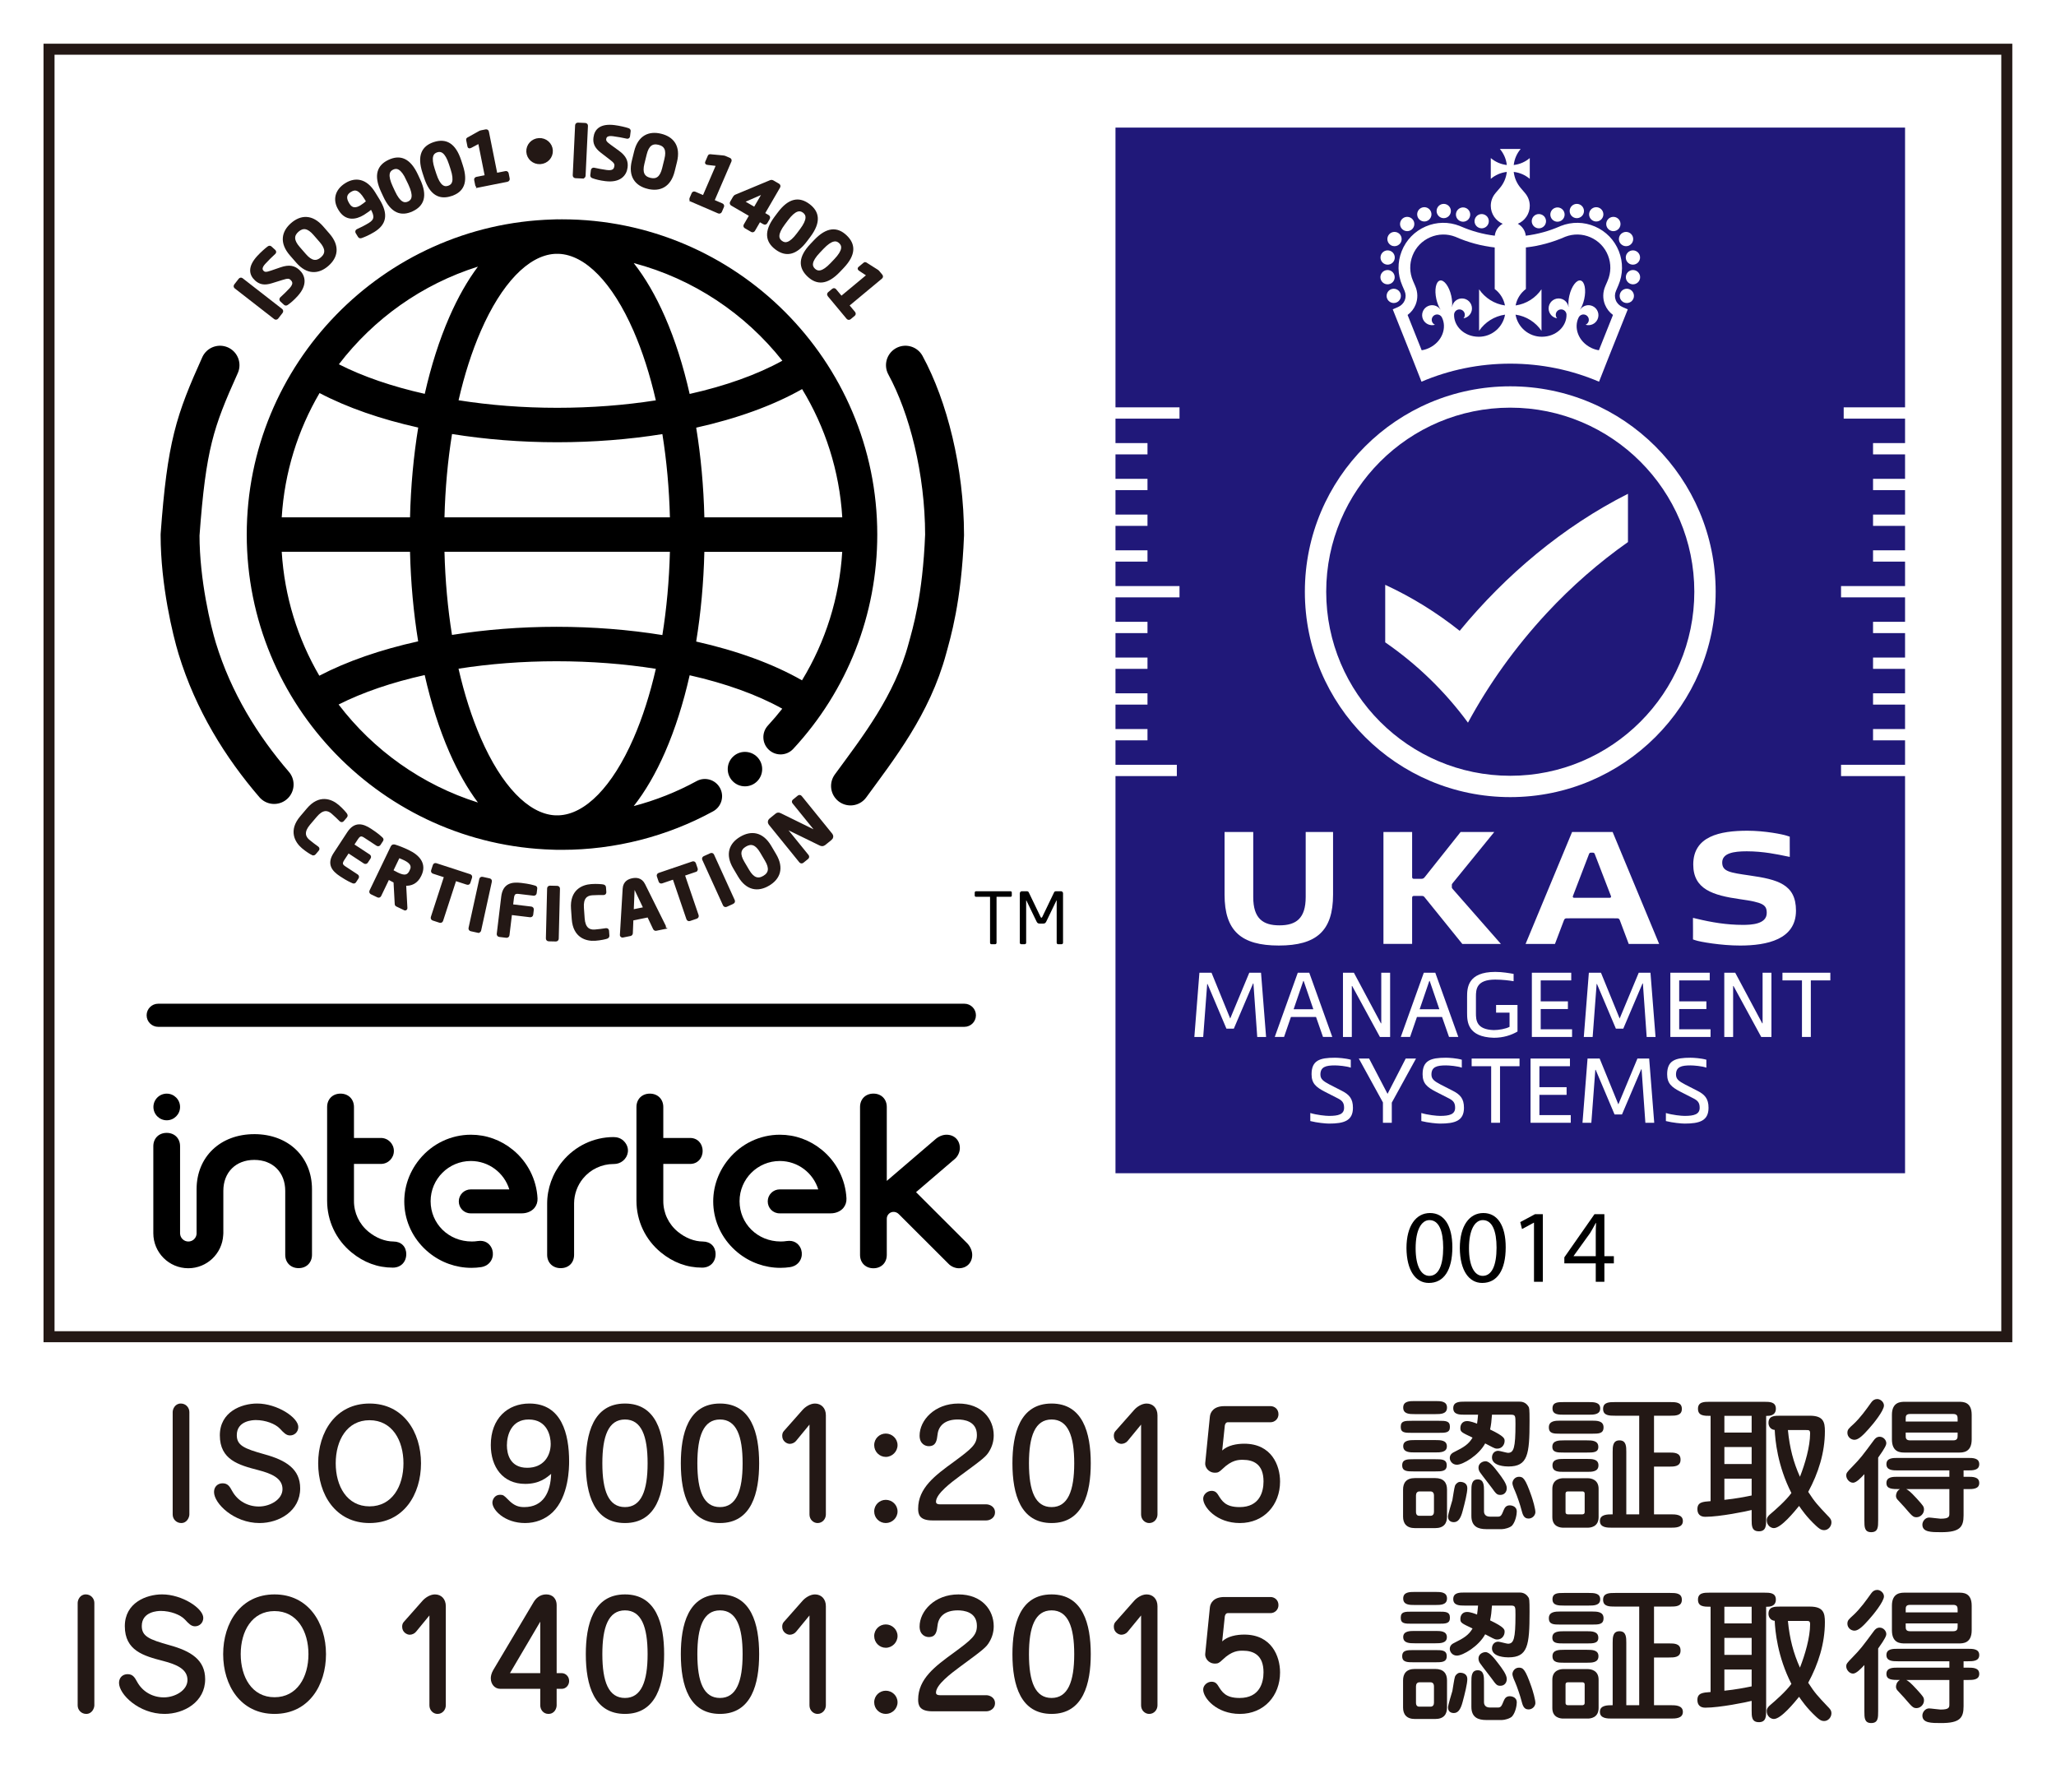 <?xml version="1.0" encoding="UTF-8"?><svg id="_レイヤー_2" xmlns="http://www.w3.org/2000/svg" viewBox="0 0 280 244"><g id="_レイヤー_1-2"><rect width="280" height="244" style="fill:#fff;"/><path d="M272.55,7.452v173.842H7.427V7.452h265.123M274.05,5.952H5.927v176.842h268.123V5.952h0Z" style="fill:#231815;"/><path d="M23.517,192.309c0-.415.316-1.166,1.106-1.166.691,0,1.166.553,1.166,1.166v13.945c0,.355-.296,1.165-1.106,1.165-.652,0-1.166-.513-1.166-1.165v-13.945Z" style="fill:#231815;"/><path d="M40.623,194.343c0,.672-.513,1.146-1.126,1.146-.514,0-.849-.355-1.383-.929-.611-.652-1.955-1.165-3.278-1.165-.356,0-2.588.059-2.588,2.054,0,1.402,1.007,1.837,3.772,2.608,2.944.809,4.86,2.015,4.86,4.641,0,3.082-2.863,4.721-5.531,4.721-3.496,0-6.202-2.666-6.202-4.227,0-.73.513-1.185,1.165-1.185.712,0,.969.435,1.304,1.047.771,1.402,2.173,2.114,3.635,2.114,1.521,0,3.22-.948,3.22-2.371,0-1.481-1.481-2.113-3.299-2.587-2.666-.691-5.234-1.402-5.234-4.741,0-3.18,2.923-4.326,5.076-4.326,2.726,0,5.61,1.897,5.61,3.2Z" style="fill:#231815;"/><path d="M43.331,199.282c0-4.267,2.39-8.138,6.993-8.138s7.012,3.872,7.012,8.138c0,4.207-2.33,8.137-7.012,8.137-4.622,0-6.993-3.891-6.993-8.137ZM50.324,193.415c-3.061,0-4.603,2.726-4.603,5.867,0,3.101,1.521,5.866,4.603,5.866s4.622-2.746,4.622-5.866-1.54-5.867-4.622-5.867Z" style="fill:#231815;"/><path d="M71.522,202.086c-3.061,0-4.682-2.311-4.682-5.293,0-3.615,2.292-5.65,5.255-5.65,4.424,0,5.412,4.187,5.412,7.882,0,.79-.019,4.8-2.271,6.952-1.007.948-2.311,1.442-3.733,1.442-2.746,0-4.445-1.758-4.445-2.784,0-.356.276-1.067,1.048-1.067.435,0,.552.119,1.066.633.81.849,1.442,1.047,2.212,1.047,2.628,0,3.596-2.035,3.675-4.524-.612.514-1.581,1.363-3.536,1.363ZM69.033,196.833c0,1.165.414,3.061,2.765,3.061,2.213,0,3.2-1.6,3.2-3.259,0-.988-.414-3.318-3.002-3.318-2.352,0-2.963,2.113-2.963,3.516Z" style="fill:#231815;"/><path d="M90.446,199.282c0,3.989-1.007,8.137-5.333,8.137-4.187,0-5.333-3.851-5.333-8.137,0-3.97.987-8.138,5.333-8.138,4.246,0,5.333,3.991,5.333,8.138ZM82.032,199.282c0,3.812.869,5.965,3.081,5.965s3.082-2.213,3.082-5.965c0-3.734-.85-5.965-3.082-5.965-2.252,0-3.081,2.271-3.081,5.965Z" style="fill:#231815;"/><path d="M103.386,199.282c0,3.989-1.007,8.137-5.333,8.137-4.187,0-5.333-3.851-5.333-8.137,0-3.97.987-8.138,5.333-8.138,4.246,0,5.333,3.991,5.333,8.138ZM94.971,199.282c0,3.812.869,5.965,3.082,5.965s3.081-2.213,3.081-5.965c0-3.734-.849-5.965-3.081-5.965-2.252,0-3.082,2.271-3.082,5.965Z" style="fill:#231815;"/><path d="M110.242,194.008l-1.818,2.212c-.197.257-.552.415-.869.415-.375,0-1.027-.336-1.027-1.086,0-.257.059-.474.217-.652l2.568-2.903c.316-.356.987-.85,1.678-.85.869,0,1.481.633,1.481,1.6v13.511c0,.573-.435,1.165-1.125,1.165-.593,0-1.107-.493-1.107-1.165v-12.247Z" style="fill:#231815;"/><path d="M122.234,196.812c0,.869-.731,1.6-1.6,1.6s-1.58-.712-1.58-1.6c0-.909.73-1.58,1.58-1.58s1.6.691,1.6,1.58ZM122.234,205.839c0,.869-.731,1.58-1.6,1.58s-1.58-.69-1.58-1.58c0-.909.73-1.58,1.58-1.58s1.6.671,1.6,1.58Z" style="fill:#231815;"/><path d="M134.323,204.871c.414,0,1.185.276,1.185,1.106,0,.691-.633,1.086-1.185,1.086h-7.348c-1.778,0-1.936-.849-1.936-1.599,0-2.825,2.331-4.544,4.801-6.341,2.528-1.856,3.2-2.43,3.2-3.694,0-1.916-1.797-2.113-2.607-2.113-1.738,0-2.608.849-2.746,2.015-.1.83-.198,1.62-1.206,1.62-.453,0-1.244-.296-1.244-1.442,0-2.073,2.035-4.365,5.293-4.365,3.201,0,4.801,2.133,4.801,4.326,0,.771-.198,1.481-.573,2.114-.435.77-.831,1.066-4.049,3.437-1.166.869-3.239,2.41-3.239,3.496,0,.296.276.355.552.355h6.302Z" style="fill:#231815;"/><path d="M148.547,199.282c0,3.989-1.007,8.137-5.334,8.137-4.187,0-5.333-3.851-5.333-8.137,0-3.97.988-8.138,5.333-8.138,4.247,0,5.334,3.991,5.334,8.138ZM140.131,199.282c0,3.812.869,5.965,3.082,5.965s3.082-2.213,3.082-5.965c0-3.734-.849-5.965-3.082-5.965-2.251,0-3.082,2.271-3.082,5.965Z" style="fill:#231815;"/><path d="M155.403,194.008l-1.818,2.212c-.197.257-.553.415-.869.415-.376,0-1.028-.336-1.028-1.086,0-.257.059-.474.217-.652l2.568-2.903c.316-.356.988-.85,1.678-.85.869,0,1.482.633,1.482,1.6v13.511c0,.573-.435,1.165-1.126,1.165-.592,0-1.106-.493-1.106-1.165v-12.247Z" style="fill:#231815;"/><path d="M166.446,197.543c.749-.711,1.975-.928,3.002-.928,3.714,0,4.88,2.943,4.88,5.155,0,3.16-2.173,5.649-5.472,5.649-3.18,0-4.998-2.172-4.998-3.318,0-.573.553-1.066,1.146-1.066.513,0,.73.296.869.514.552.888,1.027,1.699,2.943,1.699,2.725,0,3.259-2.074,3.259-3.497,0-2.33-1.343-2.943-2.825-2.943-.573,0-1.481,0-2.766,1.244-.435.415-.611.514-1.007.514-.948,0-1.402-.809-1.342-1.323l.632-6.302c.059-.652.552-1.442,1.956-1.442h6.321c.454,0,1.067.336,1.067,1.107,0,.652-.534,1.085-1.067,1.085h-5.827c-.296,0-.395.317-.414.455l-.355,3.398Z" style="fill:#231815;"/><path d="M195.919,193.494c.969,0,1.541,0,1.541.83,0,.81-.573.81-1.561.81h-3.596c-.987,0-1.54,0-1.54-.81,0-.83.553-.83,1.54-.83h3.615ZM195.465,198.728c.869,0,1.561,0,1.561.83s-.691.83-1.561.83h-2.944c-.869,0-1.56,0-1.56-.83s.69-.83,1.56-.83h2.944ZM192.7,208.111c-1.166,0-1.621-.652-1.621-1.561v-3.693c0-.889.415-1.561,1.621-1.561h2.746c1.165,0,1.619.632,1.619,1.561v3.693c0,.889-.414,1.561-1.619,1.561h-2.746ZM192.659,192.585c-.69,0-1.56,0-1.56-.888s.888-.889,1.56-.889h2.825c.691,0,1.58,0,1.58.889s-.888.888-1.58.888h-2.825ZM195.484,196.121c.672,0,1.561,0,1.561.85,0,.83-.909.83-1.561.83h-2.825c-.652,0-1.56,0-1.56-.85,0-.83.928-.83,1.56-.83h2.825ZM194.813,206.432c.336,0,.474-.238.474-.533v-2.233c0-.533-.376-.552-.474-.552h-1.502c-.335,0-.473.257-.473.552v2.233c0,.533.355.533.473.533h1.502ZM199.83,202.659c0,.652-.335,1.995-.632,3.101-.297,1.146-.672,1.541-1.225,1.541-.198,0-.771-.079-.771-.751,0-.375.513-1.935.592-2.251.06-.316.258-1.699.355-1.956.158-.355.475-.533.672-.533.552,0,1.007.257,1.007.849ZM199.475,192.664c-.691,0-1.561,0-1.561-.888s.869-.889,1.561-.889h7.427c.238,0,.831,0,1.245.652.118.178.158.276.158,1.975,0,4.603-.238,6.203-2.884,6.203-.337,0-2.233-.04-2.233-1.225,0-.514.336-.909.85-.909.217,0,1.145.276,1.323.276.79,0,1.027-.652,1.027-3.931,0-1.126,0-1.264-.652-1.264h-2.548c-.06.869-.119,1.363-.257,2.015,1.976.948,1.976,1.245,1.976,1.561,0,.474-.336,1.047-1.007,1.047-.238,0-.376-.059-.613-.178-.256-.138-.335-.178-1.027-.533-.869,1.62-3.023,2.903-3.851,2.903-.633,0-.969-.533-.969-.909,0-.533.415-.73.652-.849,1.245-.612,1.935-1.047,2.449-1.935-1.501-.712-1.659-.771-1.659-1.304,0-.474.276-.948.909-.948.454,0,1.067.237,1.364.355.059-.395.097-.771.138-1.225h-1.818ZM202.398,208.249c-1.106,0-2.015-.355-2.015-1.797v-3.417c0-.691,0-1.561.868-1.561.85,0,.85.888.85,1.561v2.785c0,.098,0,.73.81.73h1.085c.435,0,.514-.237.791-.908.138-.317.316-.633.83-.633.02,0,.948,0,.948.85,0,.375-.158,1.342-.633,1.896-.277.296-1.027.493-1.382.493h-2.154ZM204.057,200.565c.494.652,1.146,1.502,1.146,2.094,0,.553-.356.929-.869.929-.455,0-.574-.119-1.206-1.008-.414-.573-1.145-1.461-1.56-2.054-.1-.138-.217-.355-.217-.652,0-.573.533-.869.968-.869.533,0,1.185.83,1.738,1.561ZM208.167,206.807c-.633,0-.791-.493-.989-1.264-.097-.435-.592-1.896-.829-2.429-.06-.119-.376-.81-.376-1.126,0-.355.316-.869.889-.869s.869.237,1.698,2.608c.158.435.593,1.896.534,2.291-.06.415-.435.79-.928.79Z" style="fill:#231815;"/><path d="M216.821,193.475c.671,0,1.561.019,1.561.908,0,.869-.672.869-1.561.869h-4.327c-.888,0-1.56,0-1.56-.869,0-.888.888-.908,1.56-.908h4.327ZM216.109,196.16c.652,0,1.562,0,1.562.889,0,.77-.693.77-1.562.77h-3.12c-.888,0-1.581,0-1.581-.79,0-.869.91-.869,1.581-.869h3.12ZM216.228,201.316c.514,0,1.481.217,1.481,1.442v3.852c0,1.363-1.145,1.442-1.481,1.442h-3.338c-.355,0-1.482-.098-1.482-1.423v-3.872c0-1.342,1.166-1.442,1.482-1.442h3.338ZM216.367,190.946c.671,0,1.56,0,1.56.868,0,.85-.908.85-1.56.85h-3.378c-.731,0-1.561,0-1.561-.85,0-.868.731-.868,1.561-.868h3.378ZM216.129,198.689c.672,0,1.56,0,1.56.869,0,.888-.887.888-1.56.888h-3.141c-.771,0-1.561,0-1.561-.888,0-.869.889-.869,1.561-.869h3.141ZM213.561,203.114c-.119,0-.355,0-.355.316v2.489c0,.316.257.316.355.316h1.916c.098,0,.335-.019.335-.316v-2.489c0-.316-.237-.316-.335-.316h-1.916ZM227.546,206.234c.593,0,1.639,0,1.639.909s-1.027.909-1.639.909h-8.02c-.612,0-1.639,0-1.639-.909s1.007-.909,1.737-.909v-8.494c0-.711,0-1.58.929-1.58s.928.869.928,1.58v8.494h1.758v-13.432h-3.258c-.81,0-1.66,0-1.66-.928s.85-.928,1.66-.928h7.486c.711,0,1.58,0,1.58.928s-.869.928-1.58.928h-2.212v5.017h2.034c.712,0,1.58,0,1.58.968,0,.948-.868.948-1.58.948h-2.034v6.499h2.291Z" style="fill:#231815;"/><path d="M240.527,206.965c0,.771,0,1.58-.988,1.58s-.988-.77-.988-1.58v-1.323c-.671.178-4.326.928-6.32.928-.672,0-1.067-.355-1.067-1.047,0-.948.711-1.007,1.797-1.086v-11.614c-.888,0-1.719,0-1.719-.969,0-.947.85-.947,1.581-.947h7.446c.731,0,1.581,0,1.581.947,0,.969-.948.969-1.166.969h-.157v14.142ZM238.551,192.823h-3.713v2.271h3.713v-2.271ZM238.551,197.069h-3.713v2.311h3.713v-2.311ZM238.551,201.375h-3.713v2.884c1.561-.158,2.844-.415,3.713-.593v-2.291ZM246.472,192.802c1.857,0,2.054.869,2.054,2.114,0,2.903-.889,5.709-2.271,8.256.888,1.383,1.304,1.818,2.627,3.22.355.355.534.553.534.948,0,.533-.435,1.047-.988,1.047-.454,0-.731-.257-1.086-.574-1.304-1.204-2.035-2.291-2.33-2.725-.633.771-2.449,3.022-3.438,3.022-.414,0-.967-.375-.967-1.066,0-.376.217-.612.473-.83.633-.533,2.153-1.857,2.884-2.884-1.896-3.714-2.212-7.23-2.27-8.592-.554-.04-.85-.494-.85-.948,0-.988.83-.988,1.599-.988h4.03ZM243.49,194.758c.237,2.43.75,4.385,1.639,6.36.691-1.758,1.383-4.108,1.383-5.907,0-.454-.158-.454-.534-.454h-2.488Z" style="fill:#231815;"/><path d="M255.779,207.064c0,.869,0,1.6-.948,1.6-.928,0-.928-.731-.928-1.6v-6.301c-.493.533-1.107,1.165-1.541,1.165-.532,0-.928-.552-.928-.968,0-.355.079-.454.85-1.244,1.126-1.166,1.283-1.383,2.923-3.596.118-.157.355-.454.77-.454.534,0,.91.474.91.869,0,.237-.12.592-1.107,1.975v8.553ZM256.569,191.42c0,.691-1.422,2.469-2.094,3.201-.672.75-1.343,1.461-1.916,1.461-.513,0-.968-.414-.968-.947,0-.455.197-.612.83-1.186.928-.869,1.678-1.916,2.41-2.943.217-.316.493-.474.83-.474.415,0,.909.395.909.888ZM265.478,201.119v-.869h-7.033c-.652,0-1.54,0-1.54-.85s.888-.849,1.54-.849h9.561c.652,0,1.54,0,1.54.849s-.888.85-1.54.85h-.593v.869h.593c.652,0,1.54,0,1.54.849,0,.83-.888.83-1.54.83h-.593v3.575c0,1.6-.514,2.292-3.042,2.292-1.383,0-2.568,0-2.568-1.028,0-.454.395-.968.909-.968.238,0,1.343.158,1.561.158,1.205,0,1.205-.296,1.205-.75v-3.28h-5.867c.296.158.552.336,1.442,1.304.869.968.968,1.067.968,1.502,0,.514-.454,1.027-1.027,1.027-.475,0-.633-.217-1.64-1.382-.138-.158-.533-.574-.929-1.008-.177-.178-.217-.395-.217-.513,0-.217.079-.672.534-.929-1.047,0-1.837,0-1.837-.83,0-.849.888-.849,1.54-.849h7.033ZM266.761,190.907c.593,0,1.758,0,1.758,1.777v3.339c0,1.797-1.205,1.797-1.758,1.797h-7.328c-.593,0-1.778,0-1.778-1.797v-3.339c0-1.777,1.225-1.777,1.778-1.777h7.328ZM266.603,193.592v-.355c0-.355-.039-.671-.612-.671h-5.847c-.612,0-.612.316-.612.671v.355h7.071ZM259.531,195.094v.395c0,.335,0,.671.612.671h5.847c.593,0,.612-.336.612-.671v-.395h-7.071Z" style="fill:#231815;"/><path d="M10.577,218.303c0-.415.317-1.166,1.107-1.166.69,0,1.166.553,1.166,1.166v13.945c0,.355-.296,1.165-1.107,1.165-.652,0-1.166-.513-1.166-1.165v-13.945Z" style="fill:#231815;"/><path d="M27.684,220.337c0,.672-.514,1.146-1.126,1.146-.514,0-.85-.355-1.383-.929-.612-.652-1.956-1.165-3.279-1.165-.355,0-2.587.059-2.587,2.054,0,1.402,1.007,1.837,3.772,2.608,2.944.809,4.859,2.015,4.859,4.641,0,3.082-2.863,4.721-5.53,4.721-3.497,0-6.202-2.666-6.202-4.227,0-.73.513-1.185,1.165-1.185.712,0,.968.435,1.304,1.047.771,1.402,2.173,2.114,3.634,2.114,1.521,0,3.221-.948,3.221-2.371,0-1.481-1.482-2.113-3.3-2.587-2.666-.691-5.233-1.402-5.233-4.741,0-3.18,2.922-4.326,5.076-4.326,2.726,0,5.61,1.897,5.61,3.2Z" style="fill:#231815;"/><path d="M30.392,225.276c0-4.267,2.39-8.138,6.993-8.138s7.012,3.872,7.012,8.138c0,4.207-2.331,8.137-7.012,8.137-4.622,0-6.993-3.891-6.993-8.137ZM37.385,219.409c-3.062,0-4.603,2.726-4.603,5.867,0,3.101,1.52,5.866,4.603,5.866s4.622-2.746,4.622-5.866-1.541-5.867-4.622-5.867Z" style="fill:#231815;"/><path d="M58.483,220.002l-1.818,2.212c-.197.257-.552.415-.869.415-.375,0-1.027-.336-1.027-1.086,0-.257.059-.474.217-.652l2.568-2.903c.316-.356.987-.85,1.678-.85.869,0,1.481.633,1.481,1.6v13.511c0,.573-.435,1.165-1.125,1.165-.593,0-1.107-.493-1.107-1.165v-12.247Z" style="fill:#231815;"/><path d="M75.808,229.996v2.252c0,.375-.257,1.165-1.125,1.165-.693,0-1.107-.592-1.107-1.165v-2.252h-5.452c-.731,0-1.284-.612-1.284-1.442,0-.237.06-.633.317-1.086l5.53-9.303c.238-.395.771-1.028,1.7-1.028.947,0,1.422.671,1.422,1.442v9.284h.711c.455,0,.988.395.988,1.067,0,.592-.454,1.066-.988,1.066h-.711ZM73.576,227.863v-7.012l-4.129,7.012h4.129Z" style="fill:#231815;"/><path d="M90.446,225.276c0,3.989-1.007,8.137-5.333,8.137-4.187,0-5.333-3.851-5.333-8.137,0-3.97.987-8.138,5.333-8.138,4.246,0,5.333,3.991,5.333,8.138ZM82.032,225.276c0,3.812.869,5.965,3.081,5.965s3.082-2.213,3.082-5.965c0-3.734-.85-5.965-3.082-5.965-2.252,0-3.081,2.271-3.081,5.965Z" style="fill:#231815;"/><path d="M103.386,225.276c0,3.989-1.007,8.137-5.333,8.137-4.187,0-5.333-3.851-5.333-8.137,0-3.97.987-8.138,5.333-8.138,4.246,0,5.333,3.991,5.333,8.138ZM94.971,225.276c0,3.812.869,5.965,3.082,5.965s3.081-2.213,3.081-5.965c0-3.734-.849-5.965-3.081-5.965-2.252,0-3.082,2.271-3.082,5.965Z" style="fill:#231815;"/><path d="M110.242,220.002l-1.818,2.212c-.197.257-.553.415-.869.415-.376,0-1.028-.336-1.028-1.086,0-.257.059-.474.217-.652l2.568-2.903c.316-.356.988-.85,1.678-.85.869,0,1.482.633,1.482,1.6v13.511c0,.573-.435,1.165-1.126,1.165-.592,0-1.106-.493-1.106-1.165v-12.247Z" style="fill:#231815;"/><path d="M122.234,222.806c0,.869-.731,1.6-1.6,1.6s-1.58-.712-1.58-1.6c0-.909.73-1.58,1.58-1.58s1.6.691,1.6,1.58ZM122.234,231.833c0,.869-.731,1.58-1.6,1.58s-1.58-.69-1.58-1.58c0-.909.73-1.58,1.58-1.58s1.6.671,1.6,1.58Z" style="fill:#231815;"/><path d="M134.323,230.866c.414,0,1.185.276,1.185,1.106,0,.691-.633,1.086-1.185,1.086h-7.348c-1.778,0-1.936-.849-1.936-1.599,0-2.825,2.331-4.544,4.801-6.341,2.528-1.856,3.2-2.43,3.2-3.694,0-1.916-1.797-2.113-2.607-2.113-1.738,0-2.608.849-2.746,2.015-.1.83-.198,1.62-1.206,1.62-.453,0-1.244-.296-1.244-1.442,0-2.073,2.035-4.365,5.293-4.365,3.201,0,4.801,2.133,4.801,4.326,0,.771-.198,1.481-.573,2.114-.435.77-.831,1.066-4.049,3.437-1.166.869-3.239,2.41-3.239,3.496,0,.296.276.355.552.355h6.302Z" style="fill:#231815;"/><path d="M148.547,225.276c0,3.989-1.007,8.137-5.334,8.137-4.187,0-5.333-3.851-5.333-8.137,0-3.97.988-8.138,5.333-8.138,4.247,0,5.334,3.991,5.334,8.138ZM140.131,225.276c0,3.812.869,5.965,3.082,5.965s3.082-2.213,3.082-5.965c0-3.734-.849-5.965-3.082-5.965-2.251,0-3.082,2.271-3.082,5.965Z" style="fill:#231815;"/><path d="M155.403,220.002l-1.818,2.212c-.197.257-.553.415-.869.415-.376,0-1.028-.336-1.028-1.086,0-.257.059-.474.217-.652l2.568-2.903c.316-.356.988-.85,1.678-.85.869,0,1.482.633,1.482,1.6v13.511c0,.573-.435,1.165-1.126,1.165-.592,0-1.106-.493-1.106-1.165v-12.247Z" style="fill:#231815;"/><path d="M166.445,223.538c.75-.711,1.975-.928,3.003-.928,3.713,0,4.879,2.943,4.879,5.155,0,3.16-2.173,5.649-5.472,5.649-3.18,0-4.998-2.172-4.998-3.318,0-.573.554-1.066,1.146-1.066.513,0,.73.296.869.514.553.888,1.027,1.699,2.944,1.699,2.725,0,3.258-2.074,3.258-3.497,0-2.33-1.343-2.943-2.824-2.943-.574,0-1.482,0-2.766,1.244-.435.415-.612.514-1.007.514-.948,0-1.403-.809-1.343-1.323l.633-6.302c.059-.652.552-1.442,1.956-1.442h6.32c.455,0,1.067.336,1.067,1.107,0,.652-.533,1.085-1.067,1.085h-5.826c-.296,0-.396.317-.415.455l-.355,3.398Z" style="fill:#231815;"/><path d="M195.919,219.488c.969,0,1.541,0,1.541.83,0,.81-.573.81-1.561.81h-3.596c-.987,0-1.54,0-1.54-.81,0-.83.553-.83,1.54-.83h3.615ZM195.465,224.722c.869,0,1.561,0,1.561.83s-.691.83-1.561.83h-2.944c-.869,0-1.56,0-1.56-.83s.69-.83,1.56-.83h2.944ZM192.7,234.105c-1.166,0-1.621-.652-1.621-1.561v-3.693c0-.889.415-1.561,1.621-1.561h2.746c1.165,0,1.619.632,1.619,1.561v3.693c0,.889-.414,1.561-1.619,1.561h-2.746ZM192.659,218.579c-.69,0-1.56,0-1.56-.888s.888-.889,1.56-.889h2.825c.691,0,1.58,0,1.58.889s-.888.888-1.58.888h-2.825ZM195.484,222.115c.672,0,1.561,0,1.561.85,0,.83-.909.83-1.561.83h-2.825c-.652,0-1.56,0-1.56-.85,0-.83.928-.83,1.56-.83h2.825ZM194.813,232.426c.336,0,.474-.238.474-.533v-2.233c0-.533-.376-.552-.474-.552h-1.502c-.335,0-.473.257-.473.552v2.233c0,.533.355.533.473.533h1.502ZM199.83,228.653c0,.652-.335,1.995-.632,3.101-.297,1.146-.672,1.541-1.225,1.541-.198,0-.771-.079-.771-.751,0-.375.513-1.935.592-2.251.06-.316.258-1.699.355-1.956.158-.355.475-.533.672-.533.552,0,1.007.257,1.007.849ZM199.475,218.659c-.691,0-1.561,0-1.561-.888s.869-.889,1.561-.889h7.427c.238,0,.831,0,1.245.652.118.178.158.276.158,1.975,0,4.603-.238,6.203-2.884,6.203-.337,0-2.233-.04-2.233-1.225,0-.514.336-.909.85-.909.217,0,1.145.276,1.323.276.79,0,1.027-.652,1.027-3.931,0-1.126,0-1.264-.652-1.264h-2.548c-.06.869-.119,1.363-.257,2.015,1.976.948,1.976,1.245,1.976,1.561,0,.474-.336,1.047-1.007,1.047-.238,0-.376-.059-.613-.178-.256-.138-.335-.178-1.027-.533-.869,1.62-3.023,2.903-3.851,2.903-.633,0-.969-.533-.969-.909,0-.533.415-.73.652-.849,1.245-.612,1.935-1.047,2.449-1.935-1.501-.712-1.659-.771-1.659-1.304,0-.474.276-.948.909-.948.454,0,1.067.237,1.364.355.059-.395.097-.771.138-1.225h-1.818ZM202.398,234.243c-1.106,0-2.015-.355-2.015-1.797v-3.417c0-.691,0-1.561.868-1.561.85,0,.85.888.85,1.561v2.785c0,.098,0,.73.81.73h1.085c.435,0,.514-.237.791-.908.138-.317.316-.633.83-.633.02,0,.948,0,.948.85,0,.375-.158,1.342-.633,1.896-.277.296-1.027.493-1.382.493h-2.154ZM204.057,226.559c.494.652,1.146,1.502,1.146,2.094,0,.553-.356.929-.869.929-.455,0-.574-.119-1.206-1.008-.414-.573-1.145-1.461-1.56-2.054-.1-.138-.217-.355-.217-.652,0-.573.533-.869.968-.869.533,0,1.185.83,1.738,1.561ZM208.167,232.801c-.633,0-.791-.493-.989-1.264-.097-.435-.592-1.896-.829-2.429-.06-.119-.376-.81-.376-1.126,0-.355.316-.869.889-.869s.869.237,1.698,2.608c.158.435.593,1.896.534,2.291-.06.415-.435.79-.928.79Z" style="fill:#231815;"/><path d="M216.821,219.469c.671,0,1.561.019,1.561.908,0,.869-.672.869-1.561.869h-4.327c-.888,0-1.56,0-1.56-.869,0-.888.888-.908,1.56-.908h4.327ZM216.109,222.155c.652,0,1.562,0,1.562.889,0,.77-.693.77-1.562.77h-3.12c-.888,0-1.581,0-1.581-.79,0-.869.91-.869,1.581-.869h3.12ZM216.228,227.31c.514,0,1.481.217,1.481,1.442v3.852c0,1.363-1.145,1.442-1.481,1.442h-3.338c-.355,0-1.482-.098-1.482-1.423v-3.872c0-1.342,1.166-1.442,1.482-1.442h3.338ZM216.367,216.94c.671,0,1.56,0,1.56.868,0,.85-.908.85-1.56.85h-3.378c-.731,0-1.561,0-1.561-.85,0-.868.731-.868,1.561-.868h3.378ZM216.129,224.683c.672,0,1.56,0,1.56.869,0,.888-.887.888-1.56.888h-3.141c-.771,0-1.561,0-1.561-.888,0-.869.889-.869,1.561-.869h3.141ZM213.561,229.108c-.119,0-.355,0-.355.316v2.489c0,.316.257.316.355.316h1.916c.098,0,.335-.019.335-.316v-2.489c0-.316-.237-.316-.335-.316h-1.916ZM227.546,232.228c.593,0,1.639,0,1.639.909s-1.027.909-1.639.909h-8.02c-.612,0-1.639,0-1.639-.909s1.007-.909,1.737-.909v-8.494c0-.711,0-1.58.929-1.58s.928.869.928,1.58v8.494h1.758v-13.432h-3.258c-.81,0-1.66,0-1.66-.928s.85-.928,1.66-.928h7.486c.711,0,1.58,0,1.58.928s-.869.928-1.58.928h-2.212v5.017h2.034c.712,0,1.58,0,1.58.968,0,.948-.868.948-1.58.948h-2.034v6.499h2.291Z" style="fill:#231815;"/><path d="M240.526,232.959c0,.771,0,1.58-.988,1.58s-.987-.77-.987-1.58v-1.323c-.672.178-4.326.928-6.321.928-.671,0-1.067-.355-1.067-1.047,0-.948.711-1.007,1.797-1.086v-11.614c-.888,0-1.718,0-1.718-.969,0-.947.849-.947,1.58-.947h7.447c.731,0,1.58,0,1.58.947,0,.969-.948.969-1.166.969h-.157v14.142ZM238.551,218.817h-3.714v2.271h3.714v-2.271ZM238.551,223.063h-3.714v2.311h3.714v-2.311ZM238.551,227.37h-3.714v2.884c1.562-.158,2.845-.415,3.714-.593v-2.291ZM246.471,218.797c1.857,0,2.055.869,2.055,2.114,0,2.903-.889,5.709-2.272,8.256.889,1.383,1.304,1.818,2.628,3.22.355.355.533.553.533.948,0,.533-.435,1.047-.988,1.047-.454,0-.731-.257-1.086-.574-1.304-1.204-2.034-2.291-2.33-2.725-.633.771-2.449,3.022-3.437,3.022-.414,0-.968-.375-.968-1.066,0-.376.217-.612.474-.83.632-.533,2.153-1.857,2.884-2.884-1.897-3.714-2.213-7.23-2.271-8.592-.553-.04-.85-.494-.85-.948,0-.988.831-.988,1.6-.988h4.029ZM243.489,220.752c.237,2.43.75,4.385,1.64,6.36.69-1.758,1.383-4.108,1.383-5.907,0-.454-.158-.454-.534-.454h-2.489Z" style="fill:#231815;"/><path d="M255.779,233.058c0,.869,0,1.6-.948,1.6-.928,0-.928-.731-.928-1.6v-6.301c-.493.533-1.107,1.165-1.541,1.165-.532,0-.928-.552-.928-.968,0-.355.079-.454.85-1.244,1.126-1.166,1.283-1.383,2.923-3.596.118-.157.355-.454.77-.454.534,0,.91.474.91.869,0,.237-.12.592-1.107,1.975v8.553ZM256.569,217.414c0,.691-1.422,2.469-2.094,3.201-.672.75-1.343,1.461-1.916,1.461-.513,0-.968-.414-.968-.947,0-.455.197-.612.83-1.186.928-.869,1.678-1.916,2.41-2.943.217-.316.493-.474.83-.474.415,0,.909.395.909.888ZM265.478,227.113v-.869h-7.033c-.652,0-1.54,0-1.54-.85s.888-.849,1.54-.849h9.561c.652,0,1.54,0,1.54.849s-.888.85-1.54.85h-.593v.869h.593c.652,0,1.54,0,1.54.849,0,.83-.888.83-1.54.83h-.593v3.575c0,1.6-.514,2.292-3.042,2.292-1.383,0-2.568,0-2.568-1.028,0-.454.395-.968.909-.968.238,0,1.343.158,1.561.158,1.205,0,1.205-.296,1.205-.75v-3.28h-5.867c.296.158.552.336,1.442,1.304.869.968.968,1.067.968,1.502,0,.514-.454,1.027-1.027,1.027-.475,0-.633-.217-1.64-1.382-.138-.158-.533-.574-.929-1.008-.177-.178-.217-.395-.217-.513,0-.217.079-.672.534-.929-1.047,0-1.837,0-1.837-.83,0-.849.888-.849,1.54-.849h7.033ZM266.761,216.901c.593,0,1.758,0,1.758,1.777v3.339c0,1.797-1.205,1.797-1.758,1.797h-7.328c-.593,0-1.778,0-1.778-1.797v-3.339c0-1.777,1.225-1.777,1.778-1.777h7.328ZM266.603,219.587v-.355c0-.355-.039-.671-.612-.671h-5.847c-.612,0-.612.316-.612.671v.355h7.071ZM259.531,221.088v.395c0,.335,0,.671.612.671h5.847c.593,0,.612-.336.612-.671v-.395h-7.071Z" style="fill:#231815;"/><path d="M197.791,169.861c0,3.13-1.163,4.859-3.203,4.859-1.799,0-3.018-1.686-3.046-4.732,0-3.089,1.332-4.789,3.203-4.789,1.94,0,3.046,1.728,3.046,4.662ZM192.789,170.002c0,2.394.737,3.755,1.87,3.755,1.275,0,1.885-1.488,1.885-3.84,0-2.266-.581-3.754-1.87-3.754-1.091,0-1.885,1.331-1.885,3.839Z"/><path d="M205.057,169.861c0,3.13-1.163,4.859-3.203,4.859-1.799,0-3.018-1.686-3.046-4.732,0-3.089,1.332-4.789,3.203-4.789,1.94,0,3.046,1.728,3.046,4.662ZM200.056,170.002c0,2.394.737,3.755,1.87,3.755,1.275,0,1.885-1.488,1.885-3.84,0-2.266-.581-3.754-1.87-3.754-1.091,0-1.885,1.331-1.885,3.839Z"/><path d="M208.908,166.517h-.028l-1.601.864-.241-.949,2.012-1.077h1.063v9.21h-1.204v-8.047Z"/><path d="M217.321,174.564v-2.508h-4.279v-.821l4.109-5.88h1.345v5.725h1.29v.977h-1.29v2.508h-1.176ZM217.321,171.079v-3.075c0-.482.014-.964.043-1.446h-.043c-.283.539-.51.935-.765,1.361l-2.253,3.131v.028h3.018Z"/><rect x="151.914" y="17.377" width="107.529" height="142.402" style="fill:#201879;"/><polygon points="168.032 140.089 167.023 140.089 164.451 134.011 164.402 134.011 163.861 141.221 162.655 141.221 163.344 132.473 164.993 132.473 167.539 138.71 170.136 132.473 171.735 132.473 172.424 141.221 171.219 141.221 170.702 133.936 170.652 133.936 168.032 140.089" style="fill:#fff;"/><path d="M176.176,137.443h2.682l-1.317-3.851h-.049l-1.316,3.851ZM180.175,141.22l-.948-2.719h-3.421l-.935,2.719h-1.267l3.137-8.748h1.563l3.137,8.748h-1.266Z" style="fill:#fff;"/><polygon points="188.061 139.362 188.11 139.362 188.11 132.473 189.316 132.473 189.316 141.221 187.926 141.221 184.148 134.281 184.099 134.281 184.099 141.221 182.894 141.221 182.894 132.473 184.382 132.473 188.061 139.362" style="fill:#fff;"/><path d="M193.339,137.443h2.682l-1.317-3.851h-.049l-1.316,3.851ZM197.338,141.22l-.948-2.719h-3.421l-.935,2.719h-1.267l3.137-8.748h1.563l3.137,8.748h-1.267Z" style="fill:#fff;"/><path d="M203.439,141.331c-3.568-.098-3.641-2.19-3.641-3.383v-2.202c0-1.193.073-3.385,3.838-3.385.984,0,1.907.173,2.497.271v.997c-.504-.087-1.489-.221-2.497-.221-2.584,0-2.633,1.341-2.633,2.338v2.202c0,.972.037,2.264,2.436,2.338.677,0,1.637-.172,2.141-.443v-1.932h-1.833v-1.045h2.916v3.617c-.825.481-1.895.849-3.224.849" style="fill:#fff;"/><polygon points="208.619 141.22 208.619 132.473 213.982 132.473 213.982 133.519 209.824 133.519 209.824 136.373 213.528 136.373 213.528 137.418 209.824 137.418 209.824 140.175 214.094 140.175 214.094 141.22 208.619 141.22" style="fill:#fff;"/><polygon points="221.07 140.089 220.061 140.089 217.489 134.011 217.44 134.011 216.898 141.221 215.693 141.221 216.382 132.473 218.03 132.473 220.577 138.71 223.174 132.473 224.772 132.473 225.462 141.221 224.256 141.221 223.74 133.936 223.69 133.936 221.07 140.089" style="fill:#fff;"/><polygon points="227.479 141.22 227.479 132.473 232.843 132.473 232.843 133.519 228.684 133.519 228.684 136.373 232.388 136.373 232.388 137.418 228.684 137.418 228.684 140.175 232.953 140.175 232.953 141.22 227.479 141.22" style="fill:#fff;"/><polygon points="239.992 139.362 240.041 139.362 240.041 132.473 241.246 132.473 241.246 141.221 239.856 141.221 236.079 134.281 236.029 134.281 236.029 141.221 234.824 141.221 234.824 132.473 236.313 132.473 239.992 139.362" style="fill:#fff;"/><polygon points="245.404 133.518 242.747 133.518 242.747 132.473 249.268 132.473 249.268 133.518 246.61 133.518 246.61 141.22 245.404 141.22 245.404 133.518" style="fill:#fff;"/><path d="M181.792,145.095c-1.23,0-1.969.197-1.969,1.243,0,.64.406.911,1.255,1.366l1.612.824c1.034.517,1.562,1.071,1.562,2.338,0,1.772-1.218,2.153-3.26,2.153-.443,0-1.624-.111-2.547-.345v-1.095c.874.271,2.104.393,2.547.393,1.28,0,2.055-.209,2.055-1.107,0-.739-.307-1.008-.923-1.317l-1.71-.873c-1.181-.615-1.796-1.119-1.796-2.374,0-1.883,1.107-2.252,3.174-2.252.406,0,1.439.062,2.166.27v1.083c-.554-.209-1.698-.307-2.166-.307" style="fill:#fff;"/><polygon points="188.953 148.947 188.977 148.947 191.439 144.16 192.841 144.16 189.544 150.165 189.544 152.908 188.337 152.908 188.337 150.14 185.052 144.16 186.455 144.16 188.953 148.947" style="fill:#fff;"/><path d="M196.913,145.095c-1.231,0-1.969.197-1.969,1.243,0,.64.406.911,1.255,1.366l1.612.824c1.034.517,1.562,1.071,1.562,2.338,0,1.772-1.217,2.153-3.26,2.153-.443,0-1.624-.111-2.547-.345v-1.095c.874.271,2.104.393,2.547.393,1.28,0,2.055-.209,2.055-1.107,0-.739-.307-1.008-.923-1.317l-1.71-.873c-1.181-.615-1.796-1.119-1.796-2.374,0-1.883,1.107-2.252,3.174-2.252.406,0,1.439.062,2.165.27v1.083c-.554-.209-1.698-.307-2.165-.307" style="fill:#fff;"/><polygon points="203.077 145.206 200.419 145.206 200.419 144.161 206.94 144.161 206.94 145.206 204.283 145.206 204.283 152.908 203.077 152.908 203.077 145.206" style="fill:#fff;"/><polygon points="208.44 152.908 208.44 144.16 213.805 144.16 213.805 145.206 209.646 145.206 209.646 148.06 213.35 148.06 213.35 149.106 209.646 149.106 209.646 151.863 213.916 151.863 213.916 152.908 208.44 152.908" style="fill:#fff;"/><polygon points="220.892 151.776 219.882 151.776 217.311 145.698 217.262 145.698 216.72 152.908 215.515 152.908 216.203 144.161 217.852 144.161 220.399 150.398 222.996 144.161 224.596 144.161 225.284 152.908 224.078 152.908 223.562 145.624 223.513 145.624 220.892 151.776" style="fill:#fff;"/><path d="M230.217,145.095c-1.231,0-1.968.197-1.968,1.243,0,.64.406.911,1.256,1.366l1.61.824c1.034.517,1.564,1.071,1.564,2.338,0,1.772-1.219,2.153-3.26,2.153-.443,0-1.625-.111-2.547-.345v-1.095c.873.271,2.104.393,2.547.393,1.28,0,2.054-.209,2.054-1.107,0-.739-.307-1.008-.923-1.317l-1.71-.873c-1.181-.615-1.796-1.119-1.796-2.374,0-1.883,1.107-2.252,3.174-2.252.406,0,1.439.062,2.166.27v1.083c-.554-.209-1.699-.307-2.166-.307" style="fill:#fff;"/><path d="M198.788,85.909c-3.1-2.463-6.494-4.581-10.14-6.263v7.833c4.336,2.989,8.146,6.687,11.262,10.928v.025c2.827-5.237,6.443-10.306,10.73-14.927,3.383-3.645,7.124-6.909,11.067-9.682v-6.575c-8.855,4.468-16.674,11.071-22.918,18.662" style="fill:#fff;"/><path d="M190.499,40.983c.045-.045.085-.095.121-.148.034-.053.065-.108.089-.167.024-.059.042-.12.055-.182.013-.062.019-.126.019-.19,0-.063-.006-.128-.019-.191-.013-.061-.031-.123-.055-.182-.024-.06-.055-.116-.089-.168-.035-.055-.076-.104-.121-.148-.045-.044-.094-.086-.149-.121-.052-.035-.108-.066-.167-.09-.058-.025-.12-.044-.182-.056-.125-.025-.254-.025-.38,0-.062.012-.123.031-.182.056-.059.024-.116.055-.169.09-.054.035-.103.076-.148.121-.044.044-.085.093-.121.148-.034.052-.066.109-.089.168-.025.059-.044.12-.056.182-.012.063-.019.127-.019.191,0,.064.007.128.019.19.012.062.031.123.056.182.023.059.055.115.089.167.035.053.077.103.121.148.045.045.094.086.148.121.052.035.11.065.169.089.058.024.119.043.182.055.063.013.126.019.19.019.256,0,.508-.103.688-.284" style="fill:#fff;"/><path d="M189.424,33.396c.155.09.323.133.49.133.334,0,.66-.174.84-.485.271-.464.113-1.059-.351-1.329-.464-.271-1.06-.114-1.331.352-.27.464-.112,1.059.352,1.329" style="fill:#fff;"/><path d="M191.641,31.48c.219,0,.437-.074.62-.224.413-.343.472-.956.129-1.37-.343-.413-.956-.472-1.37-.129-.414.344-.472.956-.13,1.371.193.232.471.352.751.352" style="fill:#fff;"/><path d="M193.974,30.163c.106,0,.215-.017.319-.055.508-.176.776-.732.6-1.239-.176-.508-.732-.776-1.239-.599-.508.176-.776.731-.599,1.239.139.401.517.654.918.654" style="fill:#fff;"/><path d="M196.618,29.712c.537-.001.972-.437.972-.974s-.436-.973-.973-.972c-.538,0-.972.436-.972.972s.436.974.974.974" style="fill:#fff;"/><path d="M198.909,30.131c.112.043.228.062.342.062.393,0,.764-.241.911-.63.189-.504-.066-1.065-.569-1.253-.504-.19-1.064.065-1.253.568-.189.502.066,1.063.569,1.253" style="fill:#fff;"/><path d="M188.794,36.026c.062.011.125.017.186.017.457,0,.864-.323.953-.789.103-.527-.241-1.038-.769-1.139-.528-.103-1.039.243-1.139.77-.103.528.242,1.038.77,1.14" style="fill:#fff;"/><path d="M189.13,38.708c.531-.09.887-.591.796-1.121h0c-.089-.531-.591-.887-1.121-.798-.531.09-.887.592-.798,1.122.081.474.493.81.959.81.053,0,.108-.004.163-.014" style="fill:#fff;"/><path d="M201.244,30.93c.052.035.11.066.169.09.058.025.12.042.182.055.063.013.126.02.19.02.256,0,.508-.104.688-.286.181-.181.285-.43.285-.687,0-.064-.007-.127-.019-.19-.012-.062-.031-.124-.055-.182-.025-.058-.055-.115-.09-.168-.036-.053-.076-.103-.121-.148-.226-.226-.561-.329-.878-.265-.062.012-.123.031-.182.055-.059.025-.117.055-.169.09-.055.036-.102.076-.148.121-.044.045-.086.095-.121.148-.034.053-.065.109-.089.168-.023.058-.042.12-.055.182-.013.063-.02.126-.02.19,0,.256.106.506.286.687.046.046.093.087.148.121" style="fill:#fff;"/><path d="M222.449,39.923c-.025-.058-.055-.116-.09-.169-.035-.053-.075-.103-.12-.147-.046-.045-.096-.086-.149-.121-.053-.037-.109-.066-.167-.09-.058-.025-.121-.044-.182-.056-.125-.025-.255-.025-.382,0-.061.012-.121.031-.18.056-.06.024-.116.053-.169.09-.053.035-.103.076-.148.121-.044.044-.085.094-.12.147-.036.053-.066.11-.09.169-.025.058-.044.12-.055.181-.015.064-.02.128-.02.191,0,.064.006.128.02.19.011.063.029.124.055.183.024.059.054.115.09.167.035.054.075.104.121.149.181.181.43.285.687.285.062,0,.127-.007.19-.019.061-.012.124-.031.182-.055.058-.025.114-.055.167-.09.053-.035.103-.076.149-.121.044-.045.084-.095.12-.149.035-.052.065-.108.09-.167.023-.058.043-.12.056-.183.012-.062.017-.126.017-.19,0-.063-.006-.127-.017-.191-.013-.061-.033-.123-.056-.181" style="fill:#fff;"/><path d="M217.066,30.109c.106.037.214.055.32.055.403,0,.779-.252.919-.654.177-.507-.092-1.062-.598-1.238-.508-.178-1.062.091-1.24.599-.178.507.092,1.062.599,1.238" style="fill:#fff;"/><path d="M219.099,31.257c.182.15.402.223.62.223.279,0,.558-.12.75-.353.343-.413.284-1.026-.128-1.37-.415-.343-1.027-.284-1.371.129-.342.415-.285,1.027.129,1.371" style="fill:#fff;"/><path d="M220.605,33.044c.182.311.508.485.843.485.167,0,.336-.043.488-.133.464-.27.622-.865.353-1.33-.271-.464-.867-.622-1.332-.351-.464.27-.621.865-.352,1.329" style="fill:#fff;"/><path d="M214.743,29.712c.537,0,.972-.436.974-.974,0-.536-.436-.972-.972-.973h-.002c-.537,0-.972.436-.974.973,0,.537.436.973.974.974" style="fill:#fff;"/><path d="M222.196,34.116c-.527.102-.873.613-.77,1.139.09.466.496.789.953.789.061,0,.124-.007.187-.018.528-.102.872-.613.772-1.14-.103-.527-.614-.872-1.142-.77" style="fill:#fff;"/><path d="M222.554,36.789c-.531-.09-1.032.267-1.122.798-.09.529.268,1.031.796,1.121.056.01.111.015.165.015.466,0,.877-.337.958-.812.089-.53-.268-1.032-.797-1.122" style="fill:#fff;"/><path d="M212.108,30.194c.115,0,.23-.02.343-.062.503-.189.757-.75.569-1.253-.19-.503-.751-.758-1.254-.568-.504.189-.758.75-.568,1.253.146.389.517.631.91.631" style="fill:#fff;"/><path d="M208.678,30.493c.024.058.054.116.089.169.036.053.076.102.12.147.046.046.096.087.149.121.053.035.109.066.167.09.058.024.122.043.183.055.064.013.127.02.191.02.256,0,.506-.105.688-.286.044-.044.084-.093.121-.147.034-.053.065-.11.088-.169.025-.058.044-.12.056-.182.012-.062.019-.126.019-.189,0-.256-.104-.507-.284-.688-.226-.227-.563-.329-.88-.266-.061.012-.123.031-.183.055-.058.025-.114.055-.167.09-.053.037-.103.076-.149.121-.18.181-.284.432-.284.688,0,.063.007.127.019.189.013.062.033.124.057.182" style="fill:#fff;"/><path d="M217.747,47.7c-.342-.052-.682-.153-1.009-.309-1.81-.86-2.449-2.781-1.738-4.177.182-.343.606-.485.961-.317.364.173.519.609.346.972-.08.168-.215.29-.374.358.634.191,1.329-.102,1.622-.718.323-.68.034-1.493-.645-1.815-.614-.292-1.337-.083-1.708.462l-.013-.004c.235-.366.438-.858.562-1.417.283-1.266.064-2.393-.491-2.529v-.003c-.561-.127-1.25.8-1.539,2.073-.127.558-.155,1.089-.101,1.52h-.013c-.101-.653-.663-1.152-1.344-1.152-.753,0-1.362.61-1.362,1.362,0,.682.502,1.246,1.157,1.345-.114-.129-.183-.297-.183-.483,0-.403.327-.73.73-.73.389,0,.709.305.731.689.05,1.569-1.355,3.035-3.363,3.035-1.792,0-3.28-1.3-3.573-3.009,1.468.205,2.737,1.031,3.532,2.204v-5.662c-.794,1.171-2.059,1.996-3.524,2.203.171-.911.682-1.702,1.398-2.236v-5.661c1.85-.211,3.646-.698,5.364-1.457,1.11-.43,2.322-.407,3.416.067,1.106.478,1.959,1.359,2.402,2.479.443,1.12.424,2.347-.055,3.455l-.314.732c-.352.813-.368,1.704-.044,2.508.227.564.604,1.047,1.093,1.407l-1.918,4.807ZM201.389,45.862c-2.009,0-3.412-1.466-3.362-3.035.021-.384.342-.689.731-.689.402,0,.73.327.73.73,0,.185-.069.354-.183.483.654-.099,1.157-.663,1.157-1.345,0-.753-.61-1.362-1.363-1.362-.68,0-1.243.5-1.344,1.152h-.013c.055-.432.026-.963-.101-1.52-.289-1.272-.979-2.2-1.539-2.073v.003c-.554.137-.774,1.263-.491,2.529.125.559.327,1.05.563,1.417l-.013.004c-.373-.545-1.094-.754-1.709-.462-.68.323-.968,1.136-.646,1.815.293.616.989.909,1.622.718-.158-.068-.293-.19-.373-.358-.173-.363-.019-.799.346-.972.354-.168.779-.026.961.318.711,1.395.071,3.316-1.739,4.176-.328.156-.667.257-1.009.309l-1.918-4.807c.488-.36.867-.843,1.093-1.407.323-.805.307-1.695-.043-2.506l-.316-.737c-.479-1.106-.498-2.332-.055-3.453.443-1.12,1.297-2.001,2.403-2.479,1.094-.474,2.307-.497,3.417-.067,1.717.76,3.513,1.246,5.364,1.457v5.661c.715.533,1.226,1.325,1.397,2.236-1.464-.207-2.73-1.032-3.524-2.203v5.662c.796-1.174,2.064-1.999,3.534-2.204-.294,1.709-1.781,3.009-3.574,3.009M205.68,22.942h.002s-.001,0-.001,0h0ZM220.049,40.893c-.164-.407-.153-.863.029-1.285l.314-.732c.648-1.496.674-3.155.074-4.671-.601-1.516-1.755-2.707-3.251-3.355-1.492-.646-3.147-.673-4.659-.077l-.071.03-.013.008c-1.501.658-3.069,1.089-4.682,1.289-.075-.7-.493-1.297-1.082-1.624.955-.402,1.627-1.346,1.627-2.447,0-.659-.242-1.261-.64-1.725h.005l-.604-.707c-.511-.602-.851-1.356-.946-2.185.83.094,1.583.434,2.185.946v-2.831c-.602.512-1.356.852-2.185.946.095-.829.434-1.583.946-2.185h-2.831c.512.602.852,1.356.945,2.185-.829-.094-1.582-.434-2.184-.946v2.831c.601-.512,1.355-.852,2.184-.946-.093.829-.433,1.583-.945,2.185l-.603.707h.004c-.398.464-.64,1.066-.64,1.725,0,1.101.672,2.045,1.626,2.447-.588.327-1.006.923-1.082,1.624-1.613-.2-3.182-.632-4.684-1.29l-.083-.037c-1.512-.596-3.167-.569-4.658.077-1.496.648-2.652,1.839-3.251,3.355-.6,1.515-.574,3.174.073,4.669l.316.736c.182.42.192.875.028,1.283-.165.411-.494.74-.926.927l-.71.308,2.683,6.723,1.231,3.132c3.771-1.611,7.865-2.458,12.09-2.458s8.318.847,12.09,2.458l1.232-3.132,2.683-6.723-.71-.308c-.432-.187-.76-.516-.925-.927" style="fill:#fff;"/><path d="M205.678,52.612c-15.449,0-27.973,12.524-27.973,27.972s12.524,27.973,27.973,27.973,27.973-12.524,27.973-27.973-12.524-27.972-27.973-27.972M205.678,55.518c13.822,0,25.066,11.245,25.066,25.066s-11.244,25.067-25.066,25.067-25.066-11.244-25.066-25.067,11.245-25.066,25.066-25.066" style="fill:#fff;"/><path d="M174.246,126.02c2.261,0,3.572-.938,3.572-3.854v-8.86h3.726v8.539c0,4.933-2.261,6.924-7.388,6.924s-7.387-1.991-7.387-6.924v-8.54h3.905v8.861c0,2.916,1.311,3.854,3.572,3.854" style="fill:#fff;"/><path d="M192.313,113.306v6.123c0,.18.077.257.257.257h.964c.231,0,.346-.051.475-.206l4.91-6.176h4.584l-5.653,6.947c-.103.128-.128.155-.128.283v.27c0,.129.025.18.128.283l6.552,7.465h-5.256l-5.137-6.36c-.102-.128-.18-.18-.411-.18h-1.029c-.18,0-.257.077-.257.256v6.281l-3.905-.005v-15.238h3.905Z" style="fill:#fff;"/><path d="M219.252,122.265c.109,0,.185-.11.146-.212l-2.205-5.724c-.065-.167-.129-.206-.283-.206h-.231c-.155,0-.219.039-.283.206l-2.194,5.723c-.039.102.037.212.146.212h4.905ZM221.81,128.55l-1.213-3.23c-.091-.232-.206-.26-.437-.257-.545.007-2.045-.002-3.522-.004-1.373-.001-2.683.009-3.21.004-.232-.002-.346.025-.436.257l-1.225,3.23h-4.002l6.331-15.24h5.525l6.333,15.24h-4.143Z" style="fill:#fff;"/><path d="M243.342,113.815c.318.096.397.128.397.128v.939s.005,1.352.005,1.352v.465s-.518-.108-.607-.121c-.939-.193-2.956-.642-5.255-.642-1.799,0-3.34.257-3.34,1.528,0,1.234,1.066,1.376,3.713,1.76,3.841.552,6.334,1.195,6.334,4.793,0,3.919-3.92,4.754-7.619,4.754-2.608,0-5.511-.515-6.076-.72-.308-.103-.332-.111-.332-.111l.004-1.109-.007-1.452.002-.377s.422.093.512.12c2.017.488,4.072.835,6.283.835,1.117,0,3.25-.078,3.25-1.619,0-1.118-.488-1.438-3.611-1.876-3.726-.527-6.397-1.349-6.397-4.728,0-3.842,3.609-4.599,7.373-4.599,2.416,0,4.858.5,5.371.681" style="fill:#fff;"/><rect x="151.352" y="55.475" width="9.281" height="1.538" style="fill:#fff;"/><rect x="151.352" y="79.815" width="9.281" height="1.538" style="fill:#fff;"/><rect x="151.352" y="60.343" width="4.921" height="1.538" style="fill:#fff;"/><rect x="151.352" y="65.211" width="4.921" height="1.538" style="fill:#fff;"/><rect x="151.352" y="70.079" width="4.921" height="1.538" style="fill:#fff;"/><rect x="151.352" y="74.947" width="4.921" height="1.538" style="fill:#fff;"/><rect x="151.352" y="104.155" width="8.917" height="1.538" style="fill:#fff;"/><rect x="151.352" y="84.683" width="4.921" height="1.538" style="fill:#fff;"/><rect x="151.352" y="89.551" width="4.921" height="1.538" style="fill:#fff;"/><rect x="151.352" y="94.42" width="4.921" height="1.538" style="fill:#fff;"/><rect x="151.352" y="99.287" width="4.921" height="1.538" style="fill:#fff;"/><rect x="250.725" y="104.155" width="9.281" height="1.538" style="fill:#fff;"/><rect x="250.725" y="79.815" width="9.281" height="1.538" style="fill:#fff;"/><rect x="255.084" y="99.287" width="4.921" height="1.538" style="fill:#fff;"/><rect x="255.084" y="94.42" width="4.921" height="1.538" style="fill:#fff;"/><rect x="255.084" y="89.551" width="4.921" height="1.538" style="fill:#fff;"/><rect x="255.084" y="84.683" width="4.921" height="1.538" style="fill:#fff;"/><rect x="251.087" y="55.475" width="8.918" height="1.538" style="fill:#fff;"/><rect x="255.084" y="74.947" width="4.921" height="1.538" style="fill:#fff;"/><rect x="255.084" y="70.079" width="4.921" height="1.538" style="fill:#fff;"/><rect x="255.084" y="65.211" width="4.921" height="1.538" style="fill:#fff;"/><rect x="255.084" y="60.343" width="4.921" height="1.538" style="fill:#fff;"/><path d="M22.708,152.569c1.002,0,1.814-.812,1.814-1.814s-.812-1.815-1.814-1.815-1.814.812-1.814,1.815.812,1.814,1.814,1.814"/><path d="M83.573,154.855l-.002.003v-.003c-2.707,0-5.255,1.214-6.989,3.332-1.338,1.633-2.072,3.681-2.067,5.765v6.932c0,1.072.755,1.822,1.838,1.822,1.095,0,1.831-.732,1.831-1.822v-7.009c.01-1.233.44-2.433,1.216-3.379,1.026-1.253,2.549-1.973,4.179-1.973h0s.053-.001.053-.001c.439,0,.867-.152,1.203-.427.373-.306.611-.727.671-1.183.062-.486-.082-.958-.417-1.367-.466-.57-1.081-.689-1.516-.689"/><path d="M34.63,154.457c-4.627,0-7.858,3.089-7.858,7.511v5.985l.003.049c-.026.604-.52,1.077-1.124,1.077-.593,0-1.079-.459-1.123-1.039h-.005v-11.935c0-1.073-.749-1.822-1.822-1.822s-1.821.749-1.821,1.822v11.848c0,2.628,2.135,4.765,4.759,4.765,2.529,0,4.619-1.977,4.759-4.505.01-.085.017-.172.017-.261v-5.773c0-2.521,1.694-4.215,4.215-4.215s4.215,1.694,4.215,4.215v8.705c0,1.072.749,1.821,1.822,1.821s1.822-.749,1.822-1.821v-8.917c0-4.422-3.231-7.511-7.858-7.511"/><path d="M53.586,169.079c-1.154-.008-2.362-.481-3.397-1.329-1.266-1.037-1.995-2.574-1.983-4.218v-5.02h3.669c.978,0,1.767-.788,1.767-1.766s-.794-1.771-1.772-1.771h-3.664s0-4.214,0-4.214c0-1.072-.76-1.822-1.832-1.822s-1.824.75-1.824,1.822v12.771c.003,2.731,1.198,5.289,3.331,7.036,1.674,1.371,3.559,2.067,5.603,2.067h.021c1.072,0,1.822-.756,1.822-1.838,0-1.026-.694-1.715-1.741-1.717"/><path d="M131.764,169.366l-7.011-7.01,5.335-4.57c.379-.345.632-.918.632-1.429,0-1.073-.749-1.822-1.821-1.822-.523,0-1.097.238-1.534.637l-6.597,5.652v-10.066c0-1.073-.749-1.822-1.82-1.822s-1.822.749-1.822,1.822v20.143c0,1.071.749,1.821,1.822,1.821s1.82-.75,1.82-1.821v-4.934c.002-.256.108-.509.314-.692.386-.342.961-.294,1.326.079l6.743,6.735c.345.379.917.632,1.429.632,1.072,0,1.822-.749,1.822-1.82,0-.523-.238-1.097-.637-1.535"/><path d="M95.712,169.079c-1.154-.008-2.362-.481-3.398-1.329-1.266-1.037-1.994-2.574-1.982-4.218v-5.02h3.664c.981,0,1.692-.744,1.692-1.768s-.712-1.768-1.692-1.768h-3.664v-4.215c0-1.072-.76-1.822-1.832-1.822s-1.824.75-1.824,1.822v12.771c.003,2.731,1.199,5.289,3.331,7.036,1.674,1.371,3.56,2.067,5.603,2.067h.022c1.072,0,1.822-.756,1.822-1.838,0-1.026-.694-1.715-1.741-1.717"/><path d="M111.934,156.603c-1.652-1.353-3.634-2.068-5.729-2.068-2.706,0-5.253,1.215-6.989,3.334-3.211,3.92-2.655,9.506,1.265,12.718,1.636,1.34,3.691,2.077,5.787,2.077.45,0,.902-.033,1.346-.1.336-.052.814-.207,1.184-.66.626-.764.509-1.937-.256-2.562-.286-.235-.642-.354-1.059-.354-.112,0-.23.009-.347.026-.264.045-.535.062-.808.062-3.194,0-5.61-2.458-5.61-5.484s2.453-5.479,5.479-5.479c2.464,0,4.549,1.628,5.238,3.867h-5.247c-.901.001-1.632.731-1.632,1.633s.705,1.629,1.606,1.629h6.979c.756,0,1.375-.321,1.723-.746.293-.359.437-.805.414-1.291-.128-2.559-1.347-4.966-3.344-6.603"/><path d="M69.86,156.603c-1.652-1.353-3.634-2.068-5.729-2.068-2.706,0-5.253,1.215-6.988,3.334-3.211,3.92-2.655,9.506,1.265,12.718,1.636,1.34,3.691,2.077,5.787,2.077.45,0,.902-.033,1.346-.1.336-.052.814-.207,1.184-.66.626-.764.509-1.937-.256-2.562-.286-.235-.642-.354-1.059-.354-.112,0-.23.009-.346.026-.264.045-.535.062-.808.062-3.194,0-5.611-2.458-5.611-5.484s2.453-5.479,5.479-5.479c2.464,0,4.549,1.628,5.238,3.867h-5.247c-.901.001-1.632.731-1.632,1.633s.705,1.629,1.606,1.629h6.979c.755,0,1.375-.321,1.723-.746.293-.359.437-.805.414-1.291-.128-2.559-1.346-4.966-3.344-6.603"/><path d="M131.334,139.842H21.543c-.869,0-1.574-.705-1.574-1.574s.704-1.574,1.574-1.574h109.792c.869,0,1.574.705,1.574,1.574s-.705,1.574-1.574,1.574"/><path d="M37.334,106.839c-4.456-5.174-8.278-11.335-10.473-18.52-.724-2.371-2.339-8.95-2.339-15.471.895-12.24,1.999-15.464,5.442-23.115M115.828,107.039c3.768-5.156,8.397-11.012,10.472-18.721.56-2.08,1.993-6.667,2.339-15.471-.013-8.728-2.217-17.399-5.331-23.115" style="fill:none; stroke:#000; stroke-linecap:round; stroke-linejoin:round; stroke-width:5.297px;"/><path d="M76.537,29.869c-.147,0-.292.004-.439.006-.072-.002-.143-.006-.216-.006-.208,0-.415.008-.622.021-23.086.678-41.657,19.666-41.657,42.913s18.571,42.236,41.657,42.913c.206.012.414.021.622.021.073,0,.144-.004.216-.006.147.002.292.006.439.006,7.193,0,14.31-1.815,20.583-5.247,1.136-.622,1.553-2.047.931-3.183-.622-1.137-2.048-1.553-3.183-.931-2.703,1.479-5.583,2.617-8.562,3.401,1.563-1.983,2.997-4.438,4.262-7.334,1.368-3.133,2.491-6.669,3.353-10.481,4.866,1.097,9.175,2.638,12.613,4.552-.619.782-1.265,1.548-1.949,2.287-.881.949-.825,2.434.125,3.314.949.881,2.433.825,3.315-.125,7.382-7.959,11.447-18.325,11.447-29.187,0-23.674-19.261-42.934-42.934-42.934M95.926,70.458c-.102-4.22-.481-8.327-1.113-12.216,5.556-1.236,10.492-3.02,14.423-5.253,3.135,5.154,5.084,11.105,5.47,17.47h-18.78ZM38.368,70.458c.374-6.145,2.204-11.902,5.151-16.93,3.749,1.972,8.337,3.564,13.437,4.7-.635,3.893-1.014,8.004-1.116,12.23h-17.471ZM55.839,75.148c.102,4.212.479,8.311,1.11,12.194-5.106,1.131-9.703,2.717-13.461,4.683-2.929-5.016-4.747-10.754-5.12-16.878h17.471ZM60.532,75.148h30.7c-.099,3.926-.448,7.737-1.026,11.339-4.556-.735-9.425-1.125-14.423-1.125-4.901,0-9.709.385-14.228,1.106-.578-3.596-.925-7.4-1.023-11.32M60.532,70.458c.099-3.931.448-7.745,1.029-11.35,4.546.731,9.386,1.121,14.323,1.121s9.793-.385,14.323-1.109c.578,3.601.927,7.412,1.026,11.339h-30.7ZM75.502,34.575c.188-.005.377-.006.565-.008,3.632.125,7.341,3.926,10.202,10.475,1.235,2.829,2.255,6.024,3.047,9.48-4.229.663-8.762,1.016-13.433,1.016s-9.187-.357-13.432-1.027c.791-3.452,1.81-6.644,3.045-9.469,2.81-6.432,6.437-10.215,10.006-10.467M106.546,49.125c-3.446,1.904-7.76,3.436-12.624,4.525-.863-3.813-1.986-7.351-3.354-10.485-1.266-2.898-2.701-5.354-4.265-7.338,8.115,2.145,15.18,6.895,20.244,13.299M65.087,36.311c-1.42,1.895-2.726,4.187-3.89,6.853-1.367,3.131-2.489,6.664-3.351,10.473-4.433-.994-8.417-2.355-11.696-4.025,4.741-6.197,11.33-10.908,18.938-13.301M46.113,95.946c3.289-1.665,7.283-3.022,11.725-4.012.864,3.822,1.988,7.368,3.359,10.508,1.164,2.665,2.471,4.957,3.89,6.852-7.628-2.399-14.231-7.128-18.974-13.349M86.269,100.565c-2.861,6.55-6.57,10.35-10.202,10.475-.188-.002-.377-.003-.565-.008-3.569-.252-7.197-4.034-10.006-10.467-1.238-2.834-2.259-6.035-3.051-9.498,4.219-.661,8.726-1.013,13.339-1.013,4.71,0,9.277.358,13.533,1.03-.792,3.456-1.812,6.653-3.047,9.481M94.811,87.37c.633-3.89,1.012-7.999,1.114-12.221h18.775c-.38,6.237-2.266,12.226-5.478,17.504-3.922-2.244-8.854-4.037-14.412-5.283"/><path d="M101.454,102.396c-.627,0-1.216.244-1.659.687s-.687,1.032-.687,1.659.244,1.216.687,1.66c.443.443,1.032.687,1.659.687s1.216-.244,1.66-.688c.914-.916.913-2.404,0-3.315-.445-.444-1.034-.688-1.661-.688"/><path d="M137.609,122.132h-1.893v6.263c0,.096-.068.194-.175.194h-.534c-.097,0-.175-.087-.175-.194v-6.263h-1.894c-.107,0-.194-.049-.194-.155v-.427c0-.096.087-.175.194-.175h4.67c.108,0,.185.068.185.175v.427c0,.097-.077.155-.185.155Z"/><path d="M144.576,128.589h-.476c-.107,0-.194-.087-.194-.194v-5.758c0-.019,0-.029-.01-.029q-.009,0-.019.02l-1.388,2.874c-.097.194-.195.281-.438.281h-.447c-.243,0-.339-.087-.437-.281l-1.388-2.874q-.01-.02-.02-.02c-.009,0-.009.01-.009.029v5.758c0,.107-.087.194-.194.194h-.476c-.107,0-.194-.087-.194-.194v-6.739c0-.155.126-.281.281-.281h.632c.175,0,.252.039.311.166l1.602,3.331c.039.087.068.107.116.107.049,0,.078-.019.117-.107l1.602-3.331c.058-.127.136-.166.311-.166h.631c.155,0,.282.126.282.281v6.739c0,.107-.087.194-.194.194Z"/><path d="M42.528,116.263c-.138-.066-.711-.4-1.292-.892-.904-.768-1.763-2.246-.215-4.072l.922-1.087c1.573-1.856,3.146-1.219,4.05-.453.58.492,1.002,1.003,1.091,1.129.072.113.109.207.021.311l-.42.494c-.075.089-.169.124-.282.027,0,0-.007-.006-.015-.012-.245-.246-.726-.718-1.125-1.057-.633-.537-1.375-.594-2.264.456l-.922,1.086c-.87,1.028-.712,1.773-.078,2.31.399.338.942.736,1.226.938.007.006.015.012.015.012.113.096.093.195.018.283l-.419.496c-.088.104-.187.083-.31.029Z" style="fill:#231815; stroke:#231815; stroke-width:.376px;"/><path d="M48.057,120.103c-.291-.133-.661-.272-1.645-.918-1.074-.706-1.723-1.537-.819-2.915l1.855-2.83c.903-1.378,1.924-1.114,2.998-.408.984.646,1.258.93,1.496,1.144.114.097.129.166.054.279l-.34.519c-.058.088-.181.113-.271.053l-1.687-1.107c-.479-.315-.76-.266-1.11.269l-.574.875,2.24,1.47c.09.06.117.182.059.271l-.383.584c-.059.088-.181.113-.272.053l-2.24-1.47-.685,1.046c-.35.535-.283.811.196,1.126l1.687,1.107c.09.06.117.182.059.271l-.34.519c-.074.114-.142.127-.277.062Z" style="fill:#231815; stroke:#231815; stroke-width:.376px;"/><path d="M55.12,123.793l-1.087-.523c-.098-.047-.092-.151-.094-.26l-.161-2.952-.125-.06c-.232-.111-.576-.309-.777-.416l-1.139,2.37c-.047.095-.155.14-.254.093l-.892-.428c-.097-.048-.14-.164-.094-.261l2.893-6.014c.084-.175.22-.185.411-.125.498.152,1.151.413,1.802.726,1.374.659,2.337,1.714,1.619,3.209l-.039.079c-.446.926-1.195,1.276-2.061,1.205l.173,3.225c.005.035-.008.061-.016.078-.029.061-.086.088-.157.054ZM55.99,118.561c.315-.656.004-1.149-.887-1.578-.188-.089-.642-.286-.811-.346l-.945,1.967c.138.077.63.335.781.408.918.441,1.455.397,1.825-.372l.039-.079Z" style="fill:#231815; stroke:#231815; stroke-width:.376px;"/><path d="M63.628,120.303l-1.646-.535-1.821,5.595c-.032.102-.144.156-.248.123l-.931-.303c-.104-.034-.161-.144-.128-.246l1.82-5.596-1.646-.535c-.104-.034-.168-.126-.135-.227l.238-.728c.032-.102.141-.148.245-.114l4.601,1.497c.104.034.164.135.131.237l-.237.728c-.034.102-.139.139-.243.105Z" style="fill:#231815; stroke:#231815; stroke-width:.376px;"/><path d="M65.103,126.847l-.957-.21c-.107-.023-.175-.128-.151-.233l1.463-6.668c.022-.104.126-.16.233-.137l.957.21c.107.023.177.119.153.222l-1.463,6.669c-.022.104-.128.17-.235.146Z" style="fill:#231815; stroke:#231815; stroke-width:.376px;"/><path d="M72.681,121.796l-2.003-.239c-.57-.069-.799.1-.875.735l-.125,1.04,2.661.318c.108.013.186.111.173.216l-.083.694c-.012.106-.112.182-.219.17l-2.661-.319-.354,2.948c-.013.106-.112.182-.219.169l-.963-.115c-.109-.013-.186-.111-.174-.216l.609-5.066c.197-1.637,1.23-1.855,2.506-1.703,1.169.14,1.541.272,1.85.358.145.037.188.09.172.225l-.074.616c-.012.106-.111.182-.219.169Z" style="fill:#231815; stroke:#231815; stroke-width:.376px;"/><path d="M75.701,128.031l-.978-.023c-.109-.002-.196-.091-.193-.198l.168-6.824c.002-.107.093-.183.202-.18l.979.023c.109.003.195.082.193.189l-.168,6.824c-.003.107-.093.192-.203.189Z" style="fill:#231815; stroke:#231815; stroke-width:.376px;"/><path d="M82.602,127.669c-.145.049-.788.211-1.548.265-1.184.083-2.833-.374-3.002-2.764l-.1-1.423c-.172-2.43,1.399-3.076,2.583-3.159.761-.054,1.42.016,1.571.045.131.029.223.071.233.207l.046.648c.008.117-.036.207-.183.217l-.02.002c-.347-.005-1.021-.006-1.544.03-.83.059-1.4.537-1.304,1.912l.101,1.423c.094,1.344.729,1.767,1.559,1.708.523-.037,1.19-.133,1.534-.186.009-.001.019-.002.019-.002.148-.01.203.073.211.19l.046.648c.01.136-.075.191-.201.239Z" style="fill:#231815; stroke:#231815; stroke-width:.376px;"/><path d="M90.362,126.368l-1.028.208c-.087.018-.18-.042-.217-.124l-.813-1.715-2.23.453-.078,1.896c-.002.089-.064.182-.151.199l-1.028.208c-.096.02-.188-.03-.207-.126-.002-.009.004-.03,0-.05l.376-6.281c.053-.931.734-1.158,1.15-1.243.417-.084,1.132-.14,1.545.697l2.802,5.635c.004.019.018.037.019.046.02.095-.044.178-.141.197ZM86.549,121.026c-.052-.108-.088-.14-.186-.121-.096.02-.118.064-.124.184l-.123,2.964,1.706-.346-1.273-2.681Z" style="fill:#231815; stroke:#231815; stroke-width:.376px;"/><path d="M94.704,118.564l-1.638.558,1.897,5.566c.035.101-.021.212-.125.247l-.926.316c-.104.036-.216-.018-.25-.12l-1.898-5.566-1.638.558c-.104.036-.209,0-.244-.102l-.247-.724c-.035-.101.024-.203.128-.239l4.577-1.559c.103-.036.212.009.247.11l.247.725c.035.101-.028.194-.131.228Z" style="fill:#231815; stroke:#231815; stroke-width:.376px;"/><path d="M99.791,122.921l-.893.405c-.098.045-.216.002-.26-.094l-2.826-6.21c-.045-.097.004-.204.104-.25l.893-.405c.098-.045.212-.011.256.086l2.826,6.21c.045.096-.001.213-.1.258Z" style="fill:#231815; stroke:#231815; stroke-width:.376px;"/><path d="M104.645,120.453c-1.406.83-2.883.665-3.968-1.171l-.666-1.126c-1.085-1.837-.517-3.208.888-4.037,1.406-.831,2.883-.666,3.968,1.17l.666,1.127c1.085,1.836.517,3.207-.888,4.037ZM103.674,115.994c-.651-1.102-1.342-1.358-2.178-.865-.835.493-.944,1.222-.292,2.323l.666,1.127c.651,1.102,1.342,1.358,2.178.864.835-.492.944-1.222.292-2.323l-.666-1.126Z" style="fill:#231815; stroke:#231815; stroke-width:.376px;"/><path d="M113.145,114.226l-.776.63c-.184.15-.345.281-.688.11l-4.679-2.287c-.06-.026-.095-.022-.119-.004-.022.019-.025.047.011.091l3.073,3.791c.067.082.06.2-.024.269l-.653.53c-.084.068-.208.057-.275-.026l-4.172-5.147c-.134-.166-.106-.414.063-.551l.83-.673c.161-.131.282-.154.533-.032l4.929,2.421c.046.024.087.028.111.01.015-.012.02-.054-.017-.1l-3.213-3.964c-.067-.082-.055-.193.03-.261l.66-.537c.084-.068.195-.058.262.025l4.178,5.155c.134.166.106.413-.063.55Z" style="fill:#231815; stroke:#231815; stroke-width:.376px;"/><path d="M38.337,42.499l-.601.773c-.067.086-.191.103-.275.038l-5.384-4.189c-.084-.065-.09-.184-.023-.27l.601-.773c.067-.086.183-.109.267-.043l5.384,4.189c.084.065.098.189.031.275Z" style="fill:#231815; stroke:#231815; stroke-width:.376px;"/><path d="M40.393,40.196c-.5.548-.91.898-1.309,1.177-.081.06-.191.08-.27.008l-.516-.471c-.079-.072-.076-.19-.01-.263q.007-.008.013-.015c.303-.26,1.005-.959,1.252-1.229.593-.651.543-1.058.127-1.437-.279-.255-.549-.247-1.269-.019l-1.446.449c-1.014.321-1.596.124-2.099-.333-.789-.719-.936-1.71.304-3.071.44-.483,1.125-1.09,1.408-1.287.081-.06.185-.073.256-.008l.531.484c.072.065.082.169.016.242l-.014.014c-.482.444-.95.9-1.384,1.376-.493.541-.513.938-.191,1.232.237.216.493.222,1.185-.018l1.28-.44c1.171-.406,1.823-.2,2.389.317.724.66,1.078,1.827-.254,3.29Z" style="fill:#231815; stroke:#231815; stroke-width:.376px;"/><path d="M44.591,36.076c-1.231,1.071-2.71,1.176-4.11-.433l-.859-.987c-1.399-1.609-1.09-3.061.14-4.132,1.231-1.071,2.711-1.176,4.11.433l.859.987c1.4,1.609,1.091,3.061-.14,4.132ZM42.829,31.866c-.84-.966-1.566-1.092-2.296-.456-.731.636-.707,1.373.133,2.338l.859.987c.84.966,1.566,1.092,2.297.456.731-.636.706-1.372-.134-2.337l-.859-.987Z" style="fill:#231815; stroke:#231815; stroke-width:.376px;"/><path d="M50.882,31.433c-.733.45-1.341.687-1.655.8-.133.048-.235.053-.301-.055l-.315-.512c-.071-.116-.04-.215.054-.272.008-.005.024-.015.034-.02.35-.147,1.119-.539,1.625-.849.851-.522.934-1.086.264-2.234-.24.215-.661.531-1.116.81-1.095.672-2.348.804-3.18-.551l-.051-.083c-.751-1.223-.476-2.531.914-3.384,1.255-.771,2.675-.595,3.776,1.199l.584.95c1.224,1.992.909,3.255-.633,4.202ZM49.785,26.984c-.848-1.38-1.467-1.388-2.083-1.01-.573.351-.875.879-.317,1.788l.051.083c.477.777,1.143.652,1.759.275.244-.15.657-.46.879-.665l-.289-.471Z" style="fill:#231815; stroke:#231815; stroke-width:.376px;"/><path d="M56.104,28.614c-1.455.673-2.723.266-3.739-1.927l-.302-.651c-1.015-2.193-.51-3.432.945-4.105,1.455-.674,2.727-.257,3.743,1.935l.302.651c1.015,2.193.506,3.423-.949,4.097ZM55.503,24.444c-.737-1.594-1.413-1.805-2.033-1.518s-.896.938-.158,2.532l.303.651c.737,1.594,1.409,1.796,2.029,1.509s.9-.93.161-2.524l-.302-.651Z" style="fill:#231815; stroke:#231815; stroke-width:.376px;"/><path d="M61.427,26.522c-1.524.496-2.735-.058-3.486-2.353l-.223-.682c-.75-2.295-.103-3.465,1.422-3.961s2.74.067,3.49,2.362l.222.682c.751,2.295.1,3.455-1.425,3.951ZM61.321,22.314c-.546-1.669-1.192-1.958-1.841-1.747-.65.212-1,.826-.455,2.494l.223.682c.545,1.668,1.189,1.949,1.838,1.737s1.003-.816.458-2.485l-.223-.682Z" style="fill:#231815; stroke:#231815; stroke-width:.376px;"/><path d="M65.138,25.355c-.107.021-.211-.047-.233-.151l-.144-.722c-.021-.104.053-.188.159-.21l1.299-.259-.936-4.675-1.194.634c-.045.028-.083.037-.113.042-.068.014-.113-.007-.129-.093l-.18-.893c-.011-.057.003-.089.048-.118l1.605-.894c.054-.031.109-.061.215-.083l.64-.127c.107-.021.199.039.22.144l1.162,5.797,1.299-.259c.107-.021.207.028.228.133l.144.722c.021.105-.049.207-.155.228l-3.936.786Z" style="fill:#231815; stroke:#231815; stroke-width:.376px;"/><path d="M73.575,22.167c-.898.052-1.659-.613-1.709-1.494-.051-.88.629-1.629,1.527-1.68.898-.052,1.659.613,1.709,1.493.051.881-.629,1.629-1.527,1.681Z" style="fill:#231815; stroke:#231815; stroke-width:.376px;"/><path d="M79.353,24.126l-.978-.046c-.109-.005-.194-.096-.189-.203l.324-6.813c.005-.107.097-.18.206-.175l.979.045c.109.005.194.087.189.193l-.324,6.813c-.005.106-.097.189-.207.184Z" style="fill:#231815; stroke:#231815; stroke-width:.376px;"/><path d="M82.448,24.482c-.735-.093-1.256-.227-1.713-.392-.096-.031-.176-.11-.162-.216l.086-.693c.014-.106.112-.172.209-.159q.01.001.02.003c.386.097,1.361.269,1.723.315.872.11,1.176-.164,1.246-.721.047-.375-.115-.591-.715-1.047l-1.199-.923c-.846-.644-1.02-1.233-.936-1.905.132-1.058.856-1.747,2.68-1.518.648.082,1.537.291,1.861.411.095.031.166.109.153.205l-.089.711c-.011.096-.09.164-.188.152q-.01-.001-.019-.003c-.641-.139-1.282-.259-1.92-.34-.725-.091-1.061.12-1.115.553-.04.317.103.531.697.957l1.096.793c1.005.723,1.212,1.374,1.117,2.133-.122.971-.869,1.932-2.831,1.684Z" style="fill:#231815; stroke:#231815; stroke-width:.376px;"/><path d="M88.244,25.539c-1.584-.39-2.522-1.539-2.014-3.609l.313-1.27c.51-2.07,1.875-2.652,3.458-2.262,1.584.39,2.523,1.539,2.014,3.609l-.313,1.27c-.51,2.07-1.874,2.652-3.458,2.261ZM90.671,21.677c.306-1.242-.008-1.908-.949-2.14-.94-.232-1.528.213-1.834,1.455l-.313,1.27c-.306,1.242.008,1.908.949,2.14.94.232,1.528-.212,1.834-1.454l.313-1.27Z" style="fill:#231815; stroke:#231815; stroke-width:.376px;"/><path d="M94.188,27.299c-.1-.043-.147-.158-.105-.256l.291-.677c.043-.097.151-.125.251-.082l1.216.525,1.889-4.379-1.342-.157c-.053-.002-.089-.017-.117-.029-.063-.027-.088-.07-.054-.15l.361-.837c.022-.053.053-.072.106-.07l1.829.177c.062.006.124.011.224.054l.599.259c.1.043.141.146.1.244l-2.343,5.429,1.216.525c.1.043.154.141.112.239l-.291.676c-.043.098-.158.143-.258.1l-3.685-1.591Z" style="fill:#231815; stroke:#231815; stroke-width:.376px;"/><path d="M104.058,30.38l-.633-.368-.775,1.334c-.054.092-.157.134-.252.079l-.88-.511c-.094-.055-.11-.165-.057-.257l.775-1.335-2.565-1.49c-.094-.055-.128-.175-.074-.267l.395-.68c.053-.092.132-.17.25-.214l4.645-1.936c.109-.049.215-.077.335-.007l.779.452c.093.054.127.175.073.267l-2.114,3.643.634.367c.093.055.127.175.073.268l-.341.587c-.053.092-.174.123-.268.069ZM104.018,26.272c.019-.034.02-.055.003-.065-.017-.01-.057,0-.089.016l-2.68,1.17c-.027.007-.05.027-.055.036-.015.025.001.057.044.082l1.539.894,1.238-2.132Z" style="fill:#231815; stroke:#231815; stroke-width:.376px;"/><path d="M105.719,33.826c-1.282-.962-1.526-2.27-.08-4.202l.43-.574c1.446-1.932,2.776-2.073,4.059-1.112,1.282.962,1.52,2.278.074,4.21l-.43.574c-1.446,1.932-2.77,2.066-4.052,1.105ZM109.1,31.323c1.052-1.404.917-2.099.371-2.509-.546-.409-1.251-.344-2.302,1.061l-.43.574c-1.051,1.404-.911,2.091-.365,2.5s1.245.351,2.296-1.053l.43-.574Z" style="fill:#231815; stroke:#231815; stroke-width:.376px;"/><path d="M110.1,37.522c-1.162-1.103-1.25-2.43.412-4.18l.494-.52c1.663-1.75,3.002-1.737,4.163-.635,1.162,1.103,1.244,2.437-.419,4.187l-.494.52c-1.663,1.75-2.994,1.73-4.156.628ZM113.753,35.429c1.209-1.272,1.157-1.977.662-2.447-.496-.47-1.202-.486-2.412.786l-.494.52c-1.208,1.272-1.149,1.97-.655,2.439.496.47,1.196.493,2.404-.779l.494-.52Z" style="fill:#231815; stroke:#231815; stroke-width:.376px;"/><path d="M112.875,40.218c-.069-.084-.059-.208.022-.276l.568-.471c.081-.069.191-.044.26.04l.849,1.018,3.669-3.052-1.128-.747c-.046-.025-.071-.056-.09-.079-.045-.053-.048-.102.02-.158l.701-.583c.045-.037.079-.041.126-.015l1.554.985c.053.034.106.067.175.15l.418.502c.07.083.061.194-.021.262l-4.549,3.784.849,1.018c.069.084.074.195-.008.264l-.567.471c-.082.069-.206.056-.276-.028l-2.57-3.085Z" style="fill:#231815; stroke:#231815; stroke-width:.376px;"/></g></svg>